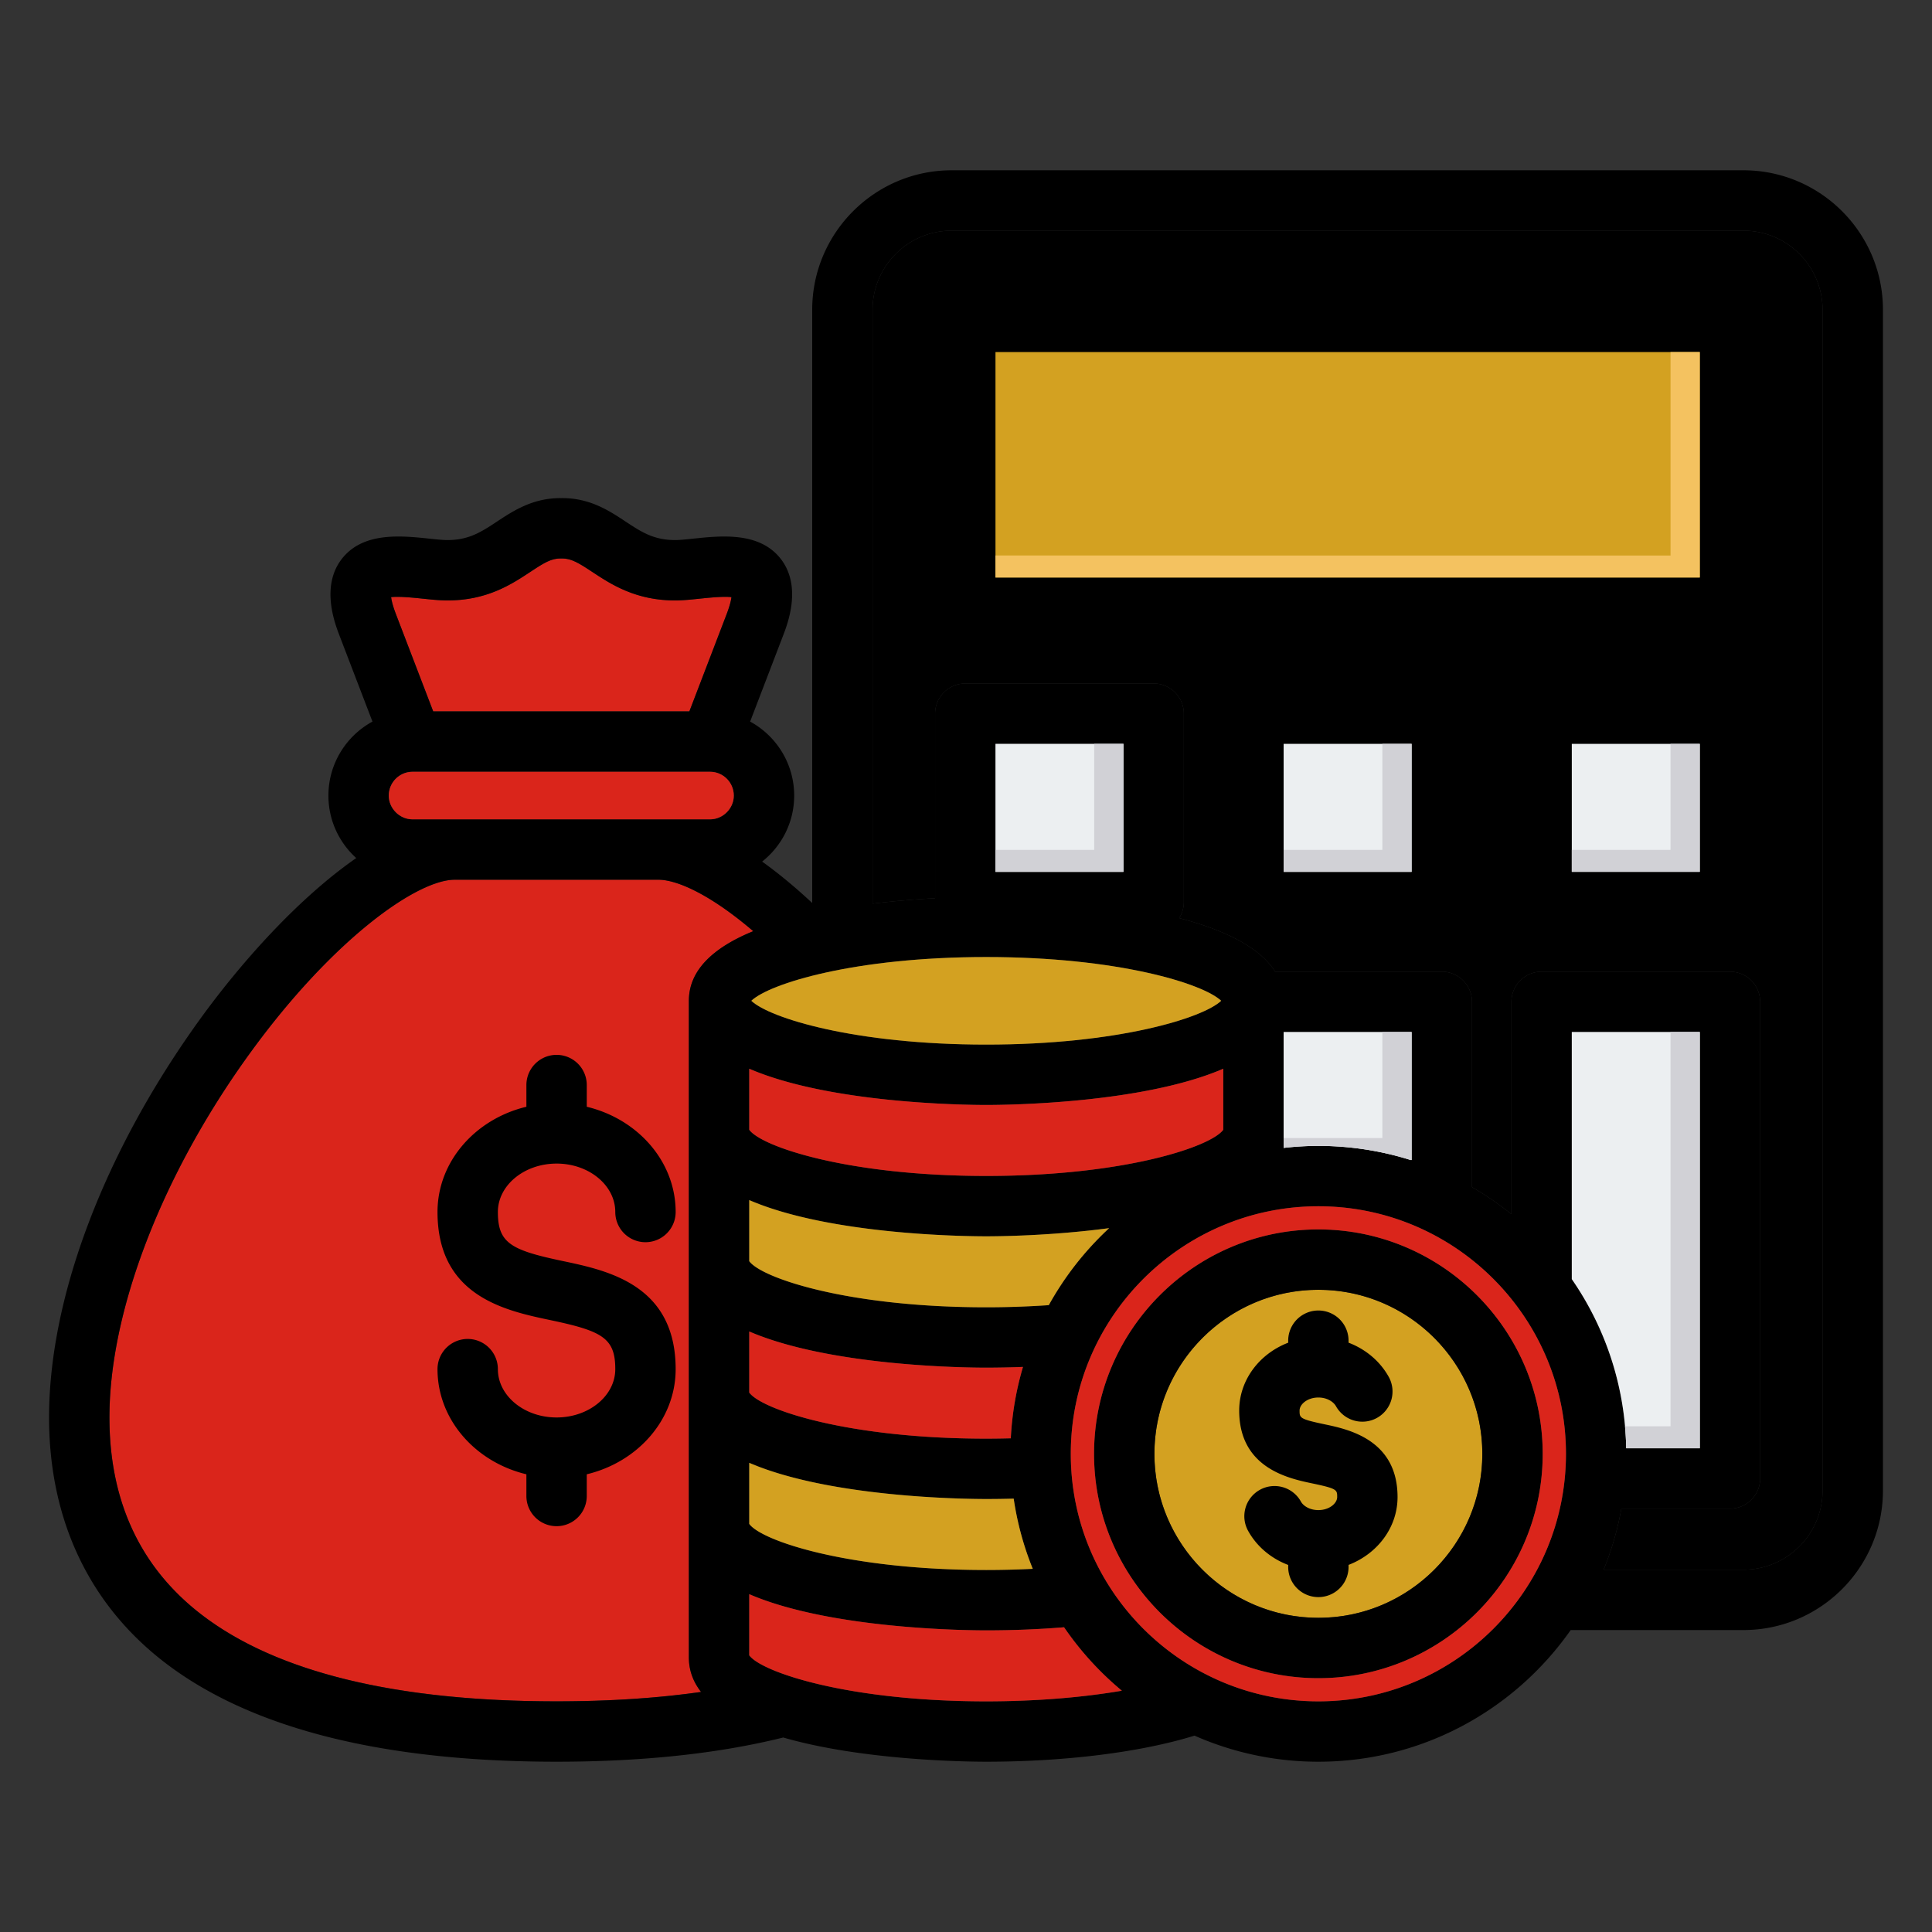 <svg xmlns="http://www.w3.org/2000/svg" xmlns:xlink="http://www.w3.org/1999/xlink" width="512" height="512" x="0" y="0" viewBox="0 0 512 512" style="enable-background:new 0 0 512 512" xml:space="preserve" class=""><rect x="0" y="0" width="512" height="512" fill="#333333" stroke="none"/><g><path fill="#000000" d="M462.03 61.126H252.211c-11.563 0-20.97 9.407-20.97 20.97v157.382c6.006-.729 11.721-1.171 16.57-1.44v-48.906a8 8 0 0 1 8-8h49.917a8 8 0 0 1 8 8v49.918a7.951 7.951 0 0 1-1.233 4.254c11.3 2.945 21.156 7.415 25.424 14.193h44.174a8 8 0 0 1 8 8v49.101a81.94 81.94 0 0 1 10.447 7.165v-56.265a8 8 0 0 1 8-8h49.917a8 8 0 0 1 8 8v126.311a8 8 0 0 1-8 8h-28.781a80.842 80.842 0 0 1-4.695 16.173h37.048c11.562 0 20.97-9.407 20.97-20.97V82.096c0-11.563-9.407-20.97-20.97-20.97z" opacity="1" data-original="#756575" class=""></path><path fill="#d3a121" d="M349.382 341.81c-23.958 0-43.448 19.503-43.448 43.477s19.491 43.449 43.448 43.449 43.448-19.491 43.448-43.449-19.491-43.477-43.448-43.477z" opacity="1" data-original="#ffc338" class=""></path><g fill="#e3a76f"><path d="M199.62 246.769c-11.574-9.884-20.33-13.638-25.163-13.638h-53.915c-10.294 0-33.017 16.379-54.854 46.735C42.715 311.8 29 347.596 29 375.621c0 22.243 8.213 39.831 24.41 52.274 19.849 15.248 51.505 22.979 94.09 22.979 13.891 0 26.694-.836 38.286-2.49-2.053-2.639-3.229-5.652-3.229-9.098V265.212c0-8.494 7.104-14.373 17.062-18.444zM114.806 188.53h67.882l9.895-25.817c.834-2.176 1.15-3.605 1.264-4.465-2.146-.252-6.094.161-8.399.404-2.144.225-4.168.438-6.078.467-10.764.141-17.502-4.308-22.414-7.556-3.582-2.368-5.596-3.599-8.067-3.556l-.143.002-.143-.002c-2.51-.04-4.486 1.189-8.067 3.556-4.911 3.247-11.601 7.691-22.394 7.556-1.93-.03-3.954-.242-6.098-.467-2.304-.242-6.252-.655-8.399-.404.113.859.429 2.289 1.263 4.463l9.896 25.819z" fill="#da251b" opacity="1" data-original="#e3a76f" class=""></path></g><path d="M370.365 396.739c0 8.1-5.371 15.053-12.982 17.975v.535a8 8 0 0 1-16 0v-.519c-4.522-1.717-8.316-4.868-10.625-9.05a7.999 7.999 0 0 1 3.136-10.87 8 8 0 0 1 10.87 3.136c.617 1.117 2.285 2.245 4.619 2.245 2.936 0 4.982-1.819 4.982-3.452 0-1.936 0-2.234-6.62-3.625-6.279-1.32-19.345-4.065-19.345-19.307 0-8.1 5.371-15.053 12.982-17.975v-.535a8 8 0 0 1 16 0v.527c4.503 1.717 8.298 4.861 10.631 9.03a8 8 0 0 1-3.074 10.888 8 8 0 0 1-10.888-3.074c-.645-1.152-2.338-2.313-4.669-2.313-2.936 0-4.982 1.819-4.982 3.452 0 1.954 0 2.255 6.635 3.649 6.274 1.318 19.33 4.062 19.33 19.283zm38.466-11.452c0 32.78-26.668 59.449-59.448 59.449s-59.448-26.668-59.448-59.449 26.668-59.477 59.448-59.477 59.448 26.681 59.448 59.477zm-16 0c0-23.973-19.491-43.477-43.448-43.477s-43.448 19.503-43.448 43.477 19.491 43.449 43.448 43.449 43.448-19.491 43.448-43.449zM499 82.096V395.01c0 20.385-16.584 36.97-36.97 36.97h-45.779c-14.771 21.075-39.229 34.894-66.869 34.894a81.142 81.142 0 0 1-32.821-6.912c-14.199 4.395-34.211 6.912-55.194 6.912-4.871 0-32.599-.285-53.802-6.415-17.09 4.254-37.275 6.415-60.064 6.415-46.192 0-81.128-8.846-103.837-26.291-20.06-15.41-30.663-37.874-30.663-64.962 0-31.721 14.47-70.028 39.7-105.099 11.124-15.463 26.457-32.55 41.706-43.13-4.525-4.082-7.375-9.987-7.375-16.547 0-8.46 4.726-15.835 11.673-19.618l-8.734-22.787c-1.234-3.219-4.994-13.019.564-20.26 5.591-7.287 15.76-6.219 23.182-5.44 1.778.187 3.458.363 4.654.381 5.788.062 9.135-2.122 13.342-4.904 4.247-2.809 9.554-6.311 17.035-6.209 7.533-.107 12.787 3.401 17.035 6.209 4.208 2.782 7.533 4.965 13.362 4.904 1.176-.018 2.856-.195 4.634-.381 7.423-.779 17.59-1.847 23.182 5.44 5.558 7.241 1.798 17.042.563 20.262l-8.733 22.786c6.948 3.783 11.674 11.158 11.674 19.618 0 7.083-3.326 13.4-8.493 17.485 4.88 3.492 9.411 7.37 13.271 10.974V82.096c0-20.385 16.584-36.97 36.97-36.97h209.819c20.385 0 36.97 16.585 36.97 36.97zM297.729 231.049v-33.918h-33.917v33.918zm-98.62 34.17c4.825 4.575 27.431 11.609 62.259 11.609s57.425-7.033 62.256-11.609c-4.807-4.566-27.409-11.594-62.256-11.594s-57.458 7.029-62.259 11.594zm174.985 8.277h-33.917v30.709a82.07 82.07 0 0 1 9.206-.533c8.51 0 16.719 1.314 24.438 3.741h.273zm-112.727 19.332c-5.603 0-41.439-.377-62.809-9.6V299.4c3.28 4.526 26.335 12.238 62.809 12.238s59.525-7.712 62.809-12.239v-16.17c-21.37 9.223-57.206 9.6-62.809 9.6zm-62.809 111.026c3.284 4.517 26.339 12.211 62.809 12.211 4.172 0 8.287-.109 12.327-.309a80.863 80.863 0 0 1-5.054-18.601c-2.44.066-4.87.101-7.273.101-5.603 0-41.439-.377-62.809-9.59v16.189zm72.541-41.605a265.5 265.5 0 0 1-9.732.197c-5.603 0-41.439-.377-62.809-9.59v16.189c3.284 4.517 26.339 12.211 62.809 12.211 2.148 0 4.323-.034 6.504-.09a81.154 81.154 0 0 1 3.228-18.916zm22.836-36.779c-15.275 2.033-29.244 2.167-32.568 2.167-5.603 0-41.439-.377-62.809-9.6v16.19c3.304 4.521 26.367 12.219 62.809 12.219 5.616 0 11.16-.198 16.574-.568a82.114 82.114 0 0 1 15.994-20.408zM103.647 158.247c.113.859.429 2.289 1.263 4.463l9.896 25.819h67.882l9.895-25.817c.834-2.176 1.15-3.605 1.264-4.465-2.146-.252-6.094.161-8.399.404-2.144.225-4.168.438-6.078.467-10.764.141-17.502-4.308-22.414-7.556-3.582-2.368-5.596-3.599-8.067-3.556l-.143.002-.143-.002c-2.51-.04-4.486 1.189-8.067 3.556-4.911 3.247-11.601 7.691-22.394 7.556-1.93-.03-3.954-.242-6.098-.467-2.304-.242-6.252-.655-8.399-.404zm84.53 58.884c3.408 0 6.287-2.879 6.287-6.286 0-3.482-2.82-6.315-6.287-6.315h-78.859c-3.466 0-6.287 2.833-6.287 6.315 0 3.407 2.879 6.286 6.287 6.286zM147.5 450.874c13.891 0 26.694-.836 38.286-2.49-2.053-2.639-3.229-5.652-3.229-9.098V265.212c0-8.494 7.104-14.373 17.062-18.444-11.574-9.884-20.33-13.638-25.163-13.638h-53.915c-10.294 0-33.017 16.379-54.854 46.735-22.973 31.934-36.688 67.73-36.688 95.755 0 22.243 8.213 39.831 24.41 52.274 19.849 15.248 51.505 22.979 94.09 22.979zm149.805-2.82a82.256 82.256 0 0 1-15.316-16.81c-6.664.534-13.575.821-20.623.821-5.603 0-41.439-.377-62.809-9.59v16.206c3.336 4.52 26.392 12.194 62.809 12.194 12.924 0 25.332-.999 35.939-2.82zm117.692-62.767c0-36.18-29.435-65.615-65.615-65.615s-65.615 29.435-65.615 65.615 29.435 65.587 65.615 65.587 65.615-29.422 65.615-65.587zm35.461-1.48V273.496h-33.917v65.49a81.12 81.12 0 0 1 14.419 44.821h19.499zM483 82.096c0-11.563-9.407-20.97-20.97-20.97H252.211c-11.563 0-20.97 9.407-20.97 20.97v157.382c6.006-.729 11.721-1.171 16.57-1.44v-48.906a8 8 0 0 1 8-8h49.917a8 8 0 0 1 8 8v49.918a7.951 7.951 0 0 1-1.233 4.254c11.3 2.945 21.156 7.415 25.424 14.193h44.174a8 8 0 0 1 8 8v49.101a81.94 81.94 0 0 1 10.447 7.165v-56.265a8 8 0 0 1 8-8h49.917a8 8 0 0 1 8 8v126.311a8 8 0 0 1-8 8h-28.781a80.842 80.842 0 0 1-4.695 16.173h37.048c11.562 0 20.97-9.407 20.97-20.97V82.096zm-16.542 3.203v75.741a8 8 0 0 1-8 8H255.811a8 8 0 0 1-8-8V85.299a8 8 0 0 1 8-8h202.647a8 8 0 0 1 8 8zm-16 8H263.811v59.741h186.647zm-60.365 95.832v49.918a8 8 0 0 1-8 8h-49.917a8 8 0 0 1-8-8v-49.918a8 8 0 0 1 8-8h49.917a8 8 0 0 1 8 8zm-16 8h-33.917v33.918h33.917zm92.365-8v49.918a8 8 0 0 1-8 8h-49.917a8 8 0 0 1-8-8v-49.918a8 8 0 0 1 8-8h49.917a8 8 0 0 1 8 8zm-16 8h-33.917v33.918h33.917zM147.5 308.362c8.578 0 15.556 5.757 15.556 12.834a8 8 0 0 0 16 0c0-13.374-10.018-24.648-23.556-27.893v-5.754a8 8 0 0 0-16 0v5.754c-13.538 3.244-23.556 14.519-23.556 27.893 0 22.35 17.998 26.141 29.907 28.649 13.746 2.895 17.204 4.726 17.204 12.992 0 7.061-6.978 12.806-15.556 12.806s-15.556-5.745-15.556-12.806a8 8 0 0 0-16 0c0 13.361 10.018 24.624 23.556 27.865v5.753a8 8 0 0 0 16 0v-5.753c13.538-3.241 23.556-14.505 23.556-27.865 0-22.35-17.998-26.141-29.907-28.649-13.746-2.895-17.204-4.726-17.204-12.992 0-7.077 6.978-12.834 15.556-12.834z" fill="#000000" opacity="1" data-original="#000000" class=""></path><path fill="#da251b" d="M349.382 319.672c-36.18 0-65.615 29.435-65.615 65.615s29.435 65.587 65.615 65.587 65.615-29.422 65.615-65.587-29.435-65.615-65.615-65.615zm0 125.064c-32.78 0-59.448-26.668-59.448-59.449s26.668-59.477 59.448-59.477 59.448 26.681 59.448 59.477-26.668 59.449-59.448 59.449zM198.558 369.045c3.284 4.517 26.339 12.211 62.809 12.211 2.148 0 4.323-.034 6.504-.09a81.154 81.154 0 0 1 3.228-18.916 265.5 265.5 0 0 1-9.732.197c-5.603 0-41.439-.377-62.809-9.59v16.189zM324.176 299.398v-16.17c-21.37 9.223-57.206 9.6-62.809 9.6s-41.439-.377-62.809-9.6V299.4c3.28 4.526 26.335 12.238 62.809 12.238s59.525-7.712 62.809-12.239z" opacity="1" data-original="#ffd064" class=""></path><path fill="#eceff1" d="M416.541 197.131h33.917v33.918h-33.917z" opacity="1" data-original="#eceff1" class=""></path><path fill="#d3a121" d="M263.812 93.299h186.647v59.741H263.812z" opacity="1" data-original="#ffe177" class=""></path><path fill="#eceff1" d="M340.176 197.131h33.917v33.918h-33.917zM373.82 307.413h.273v-33.917h-33.917v30.709a82.07 82.07 0 0 1 9.206-.533c8.51 0 16.719 1.314 24.438 3.741z" opacity="1" data-original="#eceff1" class=""></path><path fill="#da251b" d="M109.318 217.131h78.859c3.408 0 6.287-2.879 6.287-6.286 0-3.482-2.82-6.315-6.287-6.315h-78.859c-3.466 0-6.287 2.833-6.287 6.315 0 3.407 2.879 6.286 6.287 6.286z" opacity="1" data-original="#837683" class=""></path><path fill="#d3a121" d="M198.558 403.854c3.284 4.517 26.339 12.211 62.809 12.211 4.172 0 8.287-.109 12.327-.309a80.863 80.863 0 0 1-5.054-18.601c-2.44.066-4.87.101-7.273.101-5.603 0-41.439-.377-62.809-9.59v16.189z" opacity="1" data-original="#ffc338" class=""></path><path fill="#eceff1" d="M450.458 383.807V273.496h-33.917v65.49a81.12 81.12 0 0 1 14.419 44.821h19.499z" opacity="1" data-original="#eceff1" class=""></path><path fill="#d3a121" d="M261.367 276.828c34.818 0 57.425-7.033 62.256-11.609-4.807-4.566-27.409-11.594-62.256-11.594s-57.458 7.029-62.259 11.594c4.825 4.575 27.431 11.609 62.259 11.609z" opacity="1" data-original="#ffc338" class=""></path><path fill="#eceff1" d="M263.812 197.131h33.917v33.918h-33.917z" opacity="1" data-original="#eceff1" class=""></path><path fill="#d3a121" d="M198.558 334.227c3.304 4.521 26.367 12.219 62.809 12.219 5.616 0 11.16-.198 16.574-.568a82.114 82.114 0 0 1 15.994-20.408c-15.275 2.033-29.244 2.167-32.568 2.167-5.603 0-41.439-.377-62.809-9.6z" opacity="1" data-original="#ffc338" class=""></path><path fill="#da251b" d="M281.99 431.244c-6.664.534-13.575.821-20.623.821-5.603 0-41.439-.377-62.809-9.59v16.206c3.336 4.52 26.392 12.194 62.809 12.194 12.924 0 25.332-.999 35.939-2.82a82.256 82.256 0 0 1-15.316-16.81z" opacity="1" data-original="#ffd064" class=""></path><g fill="#d1d1d6"><path d="M366.341 225.225h-26.165v5.824h33.918v-33.918h-7.753zM366.341 292.706v8.884h-26.165v2.616a82.07 82.07 0 0 1 9.206-.533c8.51 0 16.719 1.314 24.438 3.741h.273v-33.917h-7.753v19.21zM289.976 225.225h-26.164v5.824h33.917v-33.918h-7.753zM442.706 377.983h-12.062c.171 1.923.281 3.864.316 5.824h19.499V273.496h-7.753z" fill="#d1d1d6" opacity="1" data-original="#d1d1d6"></path></g><path fill="#f4c260" d="M442.706 93.299v53.918H263.812v5.823h186.646V93.299z" opacity="1" data-original="#f4c260" class=""></path><path fill="#d1d1d6" d="M442.706 225.225h-26.165v5.824h33.917v-33.918h-7.752z" opacity="1" data-original="#d1d1d6"></path></g></svg>